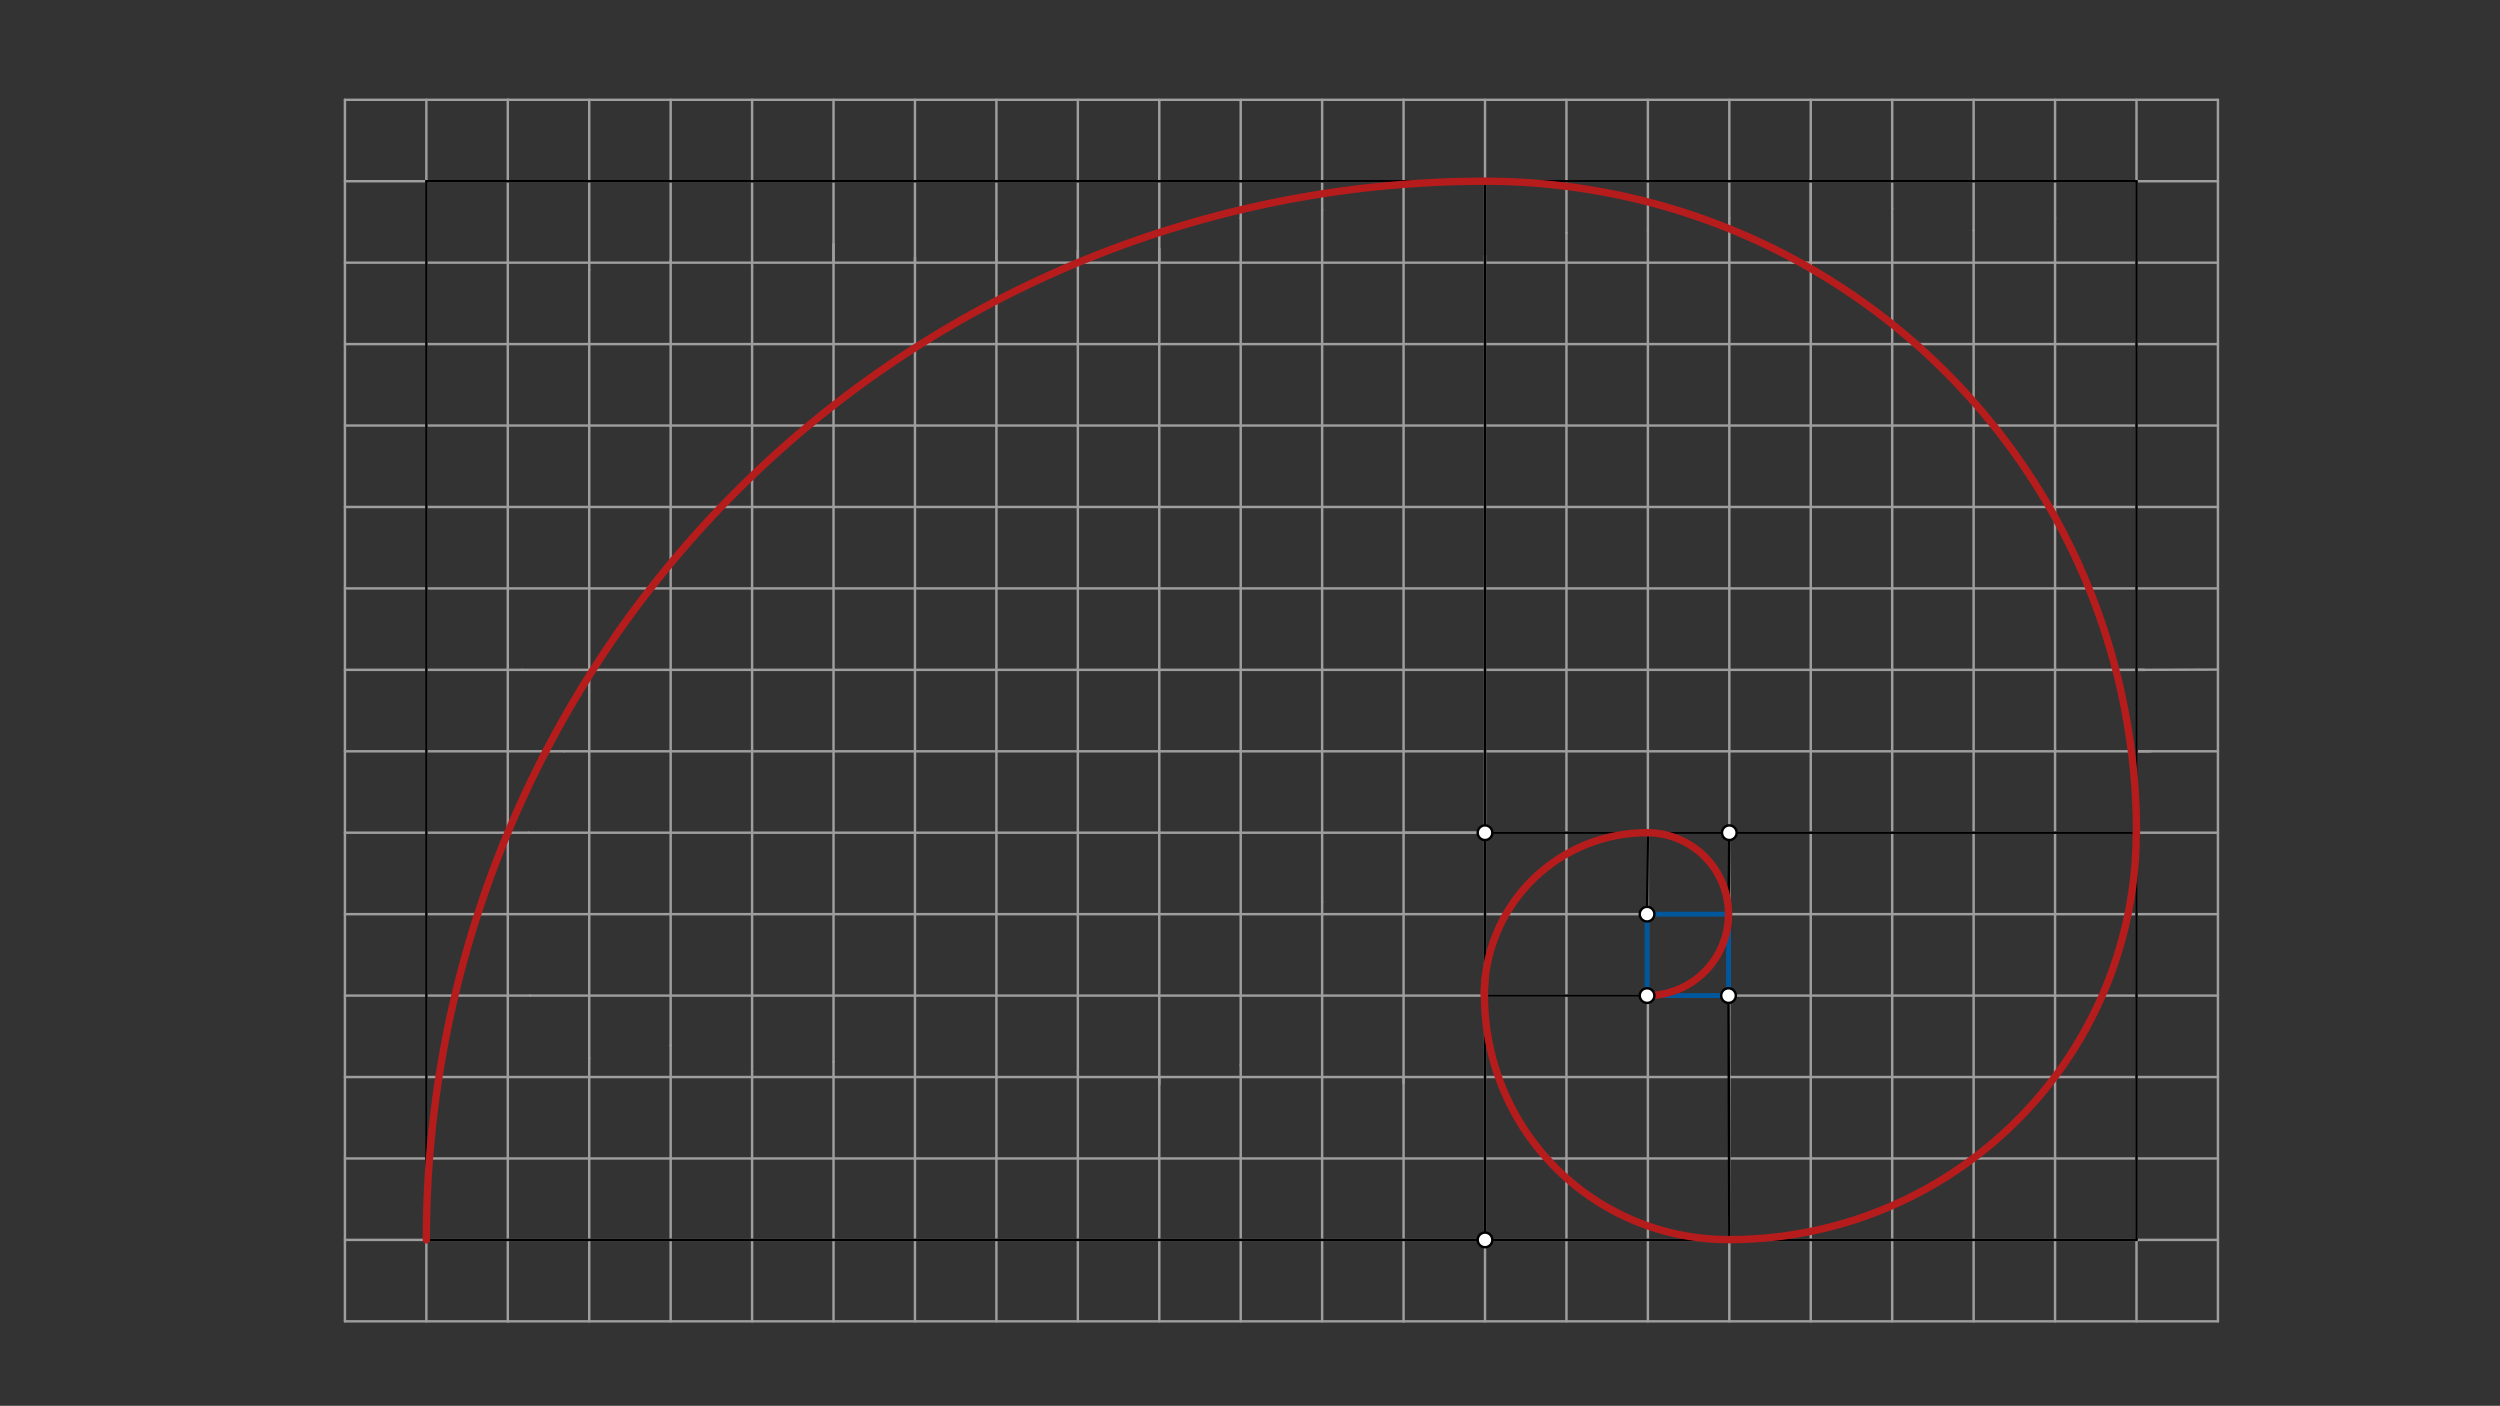 <svg xmlns="http://www.w3.org/2000/svg" class="svg--1it" height="100%" preserveAspectRatio="xMidYMid meet" viewBox="0 0 1023.307 575.433" width="100%"><rect x="0" y="0" width="1023.307" height="575.433" fill="#333333" stroke="none"/><defs><marker id="marker-arrow" markerHeight="16" markerUnits="userSpaceOnUse" markerWidth="24" orient="auto-start-reverse" refX="24" refY="4" viewBox="0 0 24 8"><path d="M 0 0 L 24 4 L 0 8 z" stroke="inherit"></path></marker></defs><g class="aux-layer--1FB"></g><g class="main-layer--3Vd"><g class="element--2qn"><line stroke="#9E9E9E" stroke-dasharray="none" stroke-linecap="round" stroke-width="1" x1="574.517" x2="607.85" y1="340.85" y2="340.85"></line></g><g class="element--2qn"><line stroke="#9E9E9E" stroke-dasharray="none" stroke-linecap="round" stroke-width="1" x1="607.85" x2="607.85" y1="340.85" y2="307.517"></line></g><g class="element--2qn"><line stroke="#9E9E9E" stroke-dasharray="none" stroke-linecap="round" stroke-width="1" x1="574.517" x2="607.85" y1="340.85" y2="340.85"></line></g><g class="element--2qn"><line stroke="#9E9E9E" stroke-dasharray="none" stroke-linecap="round" stroke-width="1" x1="607.85" x2="607.85" y1="307.517" y2="340.85"></line></g><g class="element--2qn"><line stroke="#9E9E9E" stroke-dasharray="none" stroke-linecap="round" stroke-width="1" x1="607.85" x2="574.517" y1="307.517" y2="307.517"></line></g><g class="element--2qn"><line stroke="#9E9E9E" stroke-dasharray="none" stroke-linecap="round" stroke-width="1" x1="574.517" x2="574.517" y1="307.517" y2="340.85"></line></g><g class="element--2qn"><line stroke="#9E9E9E" stroke-dasharray="none" stroke-linecap="round" stroke-width="1" x1="607.85" x2="607.85" y1="307.517" y2="104.592"></line></g><g class="element--2qn"><line stroke="#9E9E9E" stroke-dasharray="none" stroke-linecap="round" stroke-width="1" x1="574.517" x2="231" y1="307.517" y2="307.517"></line></g><g class="element--2qn"><line stroke="#9E9E9E" stroke-dasharray="none" stroke-linecap="round" stroke-width="1" x1="574.517" x2="216.333" y1="340.85" y2="340.85"></line></g><g class="element--2qn"><line stroke="#9E9E9E" stroke-dasharray="none" stroke-linecap="round" stroke-width="1" x1="574.517" x2="213.667" y1="274.183" y2="274.183"></line></g><g class="element--2qn"><line stroke="#9E9E9E" stroke-dasharray="none" stroke-linecap="round" stroke-width="1" x1="574.517" x2="877.667" y1="274.183" y2="274.183"></line></g><g class="element--2qn"><line stroke="#9E9E9E" stroke-dasharray="none" stroke-linecap="round" stroke-width="1" x1="607.85" x2="880.333" y1="307.517" y2="307.517"></line></g><g class="element--2qn"><line stroke="#9E9E9E" stroke-dasharray="none" stroke-linecap="round" stroke-width="1" x1="541.183" x2="541.183" y1="274.183" y2="85.925"></line></g><g class="element--2qn"><line stroke="#9E9E9E" stroke-dasharray="none" stroke-linecap="round" stroke-width="1" x1="541.183" x2="541.183" y1="274.183" y2="369.258"></line></g><g class="element--2qn"><line stroke="#9E9E9E" stroke-dasharray="none" stroke-linecap="round" stroke-width="1" x1="574.517" x2="574.517" y1="340.85" y2="443.258"></line></g><g class="element--2qn"><line stroke="#9E9E9E" stroke-dasharray="none" stroke-linecap="round" stroke-width="1" x1="607.85" x2="607.85" y1="340.85" y2="441.258"></line></g><g class="element--2qn"><line stroke="#9E9E9E" stroke-dasharray="none" stroke-linecap="round" stroke-width="1" x1="507.85" x2="507.85" y1="274.183" y2="435.925"></line></g><g class="element--2qn"><line stroke="#9E9E9E" stroke-dasharray="none" stroke-linecap="round" stroke-width="1" x1="507.85" x2="507.85" y1="274.183" y2="89.258"></line></g><g class="element--2qn"><line stroke="#9E9E9E" stroke-dasharray="none" stroke-linecap="round" stroke-width="1" x1="474.517" x2="474.517" y1="274.183" y2="443.925"></line></g><g class="element--2qn"><line stroke="#9E9E9E" stroke-dasharray="none" stroke-linecap="round" stroke-width="1" x1="474.517" x2="474.517" y1="274.183" y2="101.925"></line></g><g class="element--2qn"><line stroke="#9E9E9E" stroke-dasharray="none" stroke-linecap="round" stroke-width="1" x1="441.183" x2="441.183" y1="274.183" y2="438.592"></line></g><g class="element--2qn"><line stroke="#9E9E9E" stroke-dasharray="none" stroke-linecap="round" stroke-width="1" x1="441.183" x2="441.183" y1="274.183" y2="102.592"></line></g><g class="element--2qn"><line stroke="#9E9E9E" stroke-dasharray="none" stroke-linecap="round" stroke-width="1" x1="407.85" x2="407.85" y1="274.183" y2="441.258"></line></g><g class="element--2qn"><line stroke="#9E9E9E" stroke-dasharray="none" stroke-linecap="round" stroke-width="1" x1="407.85" x2="407.85" y1="274.183" y2="98.592"></line></g><g class="element--2qn"><line stroke="#9E9E9E" stroke-dasharray="none" stroke-linecap="round" stroke-width="1" x1="374.517" x2="374.517" y1="274.183" y2="440.592"></line></g><g class="element--2qn"><line stroke="#9E9E9E" stroke-dasharray="none" stroke-linecap="round" stroke-width="1" x1="374.517" x2="374.517" y1="274.183" y2="105.258"></line></g><g class="element--2qn"><line stroke="#9E9E9E" stroke-dasharray="none" stroke-linecap="round" stroke-width="1" x1="341.183" x2="341.183" y1="274.183" y2="434.592"></line></g><g class="element--2qn"><line stroke="#9E9E9E" stroke-dasharray="none" stroke-linecap="round" stroke-width="1" x1="341.183" x2="341.183" y1="274.183" y2="99.925"></line></g><g class="element--2qn"><line stroke="#9E9E9E" stroke-dasharray="none" stroke-linecap="round" stroke-width="1" x1="307.85" x2="307.85" y1="274.183" y2="438.592"></line></g><g class="element--2qn"><line stroke="#9E9E9E" stroke-dasharray="none" stroke-linecap="round" stroke-width="1" x1="307.85" x2="307.85" y1="274.183" y2="109.258"></line></g><g class="element--2qn"><line stroke="#9E9E9E" stroke-dasharray="none" stroke-linecap="round" stroke-width="1" x1="274.517" x2="274.517" y1="274.183" y2="106.592"></line></g><g class="element--2qn"><line stroke="#9E9E9E" stroke-dasharray="none" stroke-linecap="round" stroke-width="1" x1="274.517" x2="274.517" y1="274.183" y2="427.925"></line></g><g class="element--2qn"><line stroke="#9E9E9E" stroke-dasharray="none" stroke-linecap="round" stroke-width="1" x1="241.184" x2="241.184" y1="274.183" y2="110.592"></line></g><g class="element--2qn"><line stroke="#9E9E9E" stroke-dasharray="none" stroke-linecap="round" stroke-width="1" x1="241.184" x2="241.184" y1="274.183" y2="433.258"></line></g><g class="element--2qn"><line stroke="#9E9E9E" stroke-dasharray="none" stroke-linecap="round" stroke-width="1" x1="574.517" x2="217" y1="407.517" y2="407.517"></line></g><g class="element--2qn"><line stroke="#9E9E9E" stroke-dasharray="none" stroke-linecap="round" stroke-width="1" x1="641.183" x2="641.183" y1="274.183" y2="507.517"></line></g><g class="element--2qn"><line stroke="#9E9E9E" stroke-dasharray="none" stroke-linecap="round" stroke-width="1" x1="641.183" x2="641.183" y1="274.183" y2="95.312"></line></g><g class="element--2qn"><line stroke="#9E9E9E" stroke-dasharray="none" stroke-linecap="round" stroke-width="1" x1="674.517" x2="674.517" y1="274.183" y2="94.312"></line></g><g class="element--2qn"><line stroke="#9E9E9E" stroke-dasharray="none" stroke-linecap="round" stroke-width="1" x1="707.85" x2="707.85" y1="274.183" y2="89.312"></line></g><g class="element--2qn"><line stroke="#9E9E9E" stroke-dasharray="none" stroke-linecap="round" stroke-width="1" x1="741.183" x2="741.183" y1="274.183" y2="73.312"></line></g><g class="element--2qn"><line stroke="#9E9E9E" stroke-dasharray="none" stroke-linecap="round" stroke-width="1" x1="774.517" x2="774.517" y1="274.183" y2="85.312"></line></g><g class="element--2qn"><line stroke="#9E9E9E" stroke-dasharray="none" stroke-linecap="round" stroke-width="1" x1="774.517" x2="774.517" y1="274.183" y2="540.85"></line></g><g class="element--2qn"><line stroke="#9E9E9E" stroke-dasharray="none" stroke-linecap="round" stroke-width="1" x1="807.85" x2="807.85" y1="274.183" y2="94.312"></line></g><g class="element--2qn"><line stroke="#9E9E9E" stroke-dasharray="none" stroke-linecap="round" stroke-width="1" x1="841.183" x2="841.183" y1="274.183" y2="89.312"></line></g><g class="element--2qn"><line stroke="#9E9E9E" stroke-dasharray="none" stroke-linecap="round" stroke-width="1" x1="274.517" x2="274.517" y1="107.517" y2="40.85"></line></g><g class="element--2qn"><line stroke="#9E9E9E" stroke-dasharray="none" stroke-linecap="round" stroke-width="1" x1="341.183" x2="341.183" y1="107.517" y2="40.85"></line></g><g class="element--2qn"><line stroke="#9E9E9E" stroke-dasharray="none" stroke-linecap="round" stroke-width="1" x1="374.517" x2="374.517" y1="107.517" y2="40.85"></line></g><g class="element--2qn"><line stroke="#9E9E9E" stroke-dasharray="none" stroke-linecap="round" stroke-width="1" x1="407.85" x2="407.85" y1="107.517" y2="40.85"></line></g><g class="element--2qn"><line stroke="#9E9E9E" stroke-dasharray="none" stroke-linecap="round" stroke-width="1" x1="441.183" x2="441.183" y1="107.517" y2="40.85"></line></g><g class="element--2qn"><line stroke="#9E9E9E" stroke-dasharray="none" stroke-linecap="round" stroke-width="1" x1="474.517" x2="474.517" y1="107.517" y2="40.85"></line></g><g class="element--2qn"><line stroke="#9E9E9E" stroke-dasharray="none" stroke-linecap="round" stroke-width="1" x1="507.85" x2="507.85" y1="89.258" y2="40.85"></line></g><g class="element--2qn"><line stroke="#9E9E9E" stroke-dasharray="none" stroke-linecap="round" stroke-width="1" x1="541.183" x2="541.183" y1="85.925" y2="40.85"></line></g><g class="element--2qn"><line stroke="#9E9E9E" stroke-dasharray="none" stroke-linecap="round" stroke-width="1" x1="241.184" x2="241.184" y1="110.592" y2="40.85"></line></g><g class="element--2qn"><line stroke="#9E9E9E" stroke-dasharray="none" stroke-linecap="round" stroke-width="1" x1="307.85" x2="307.85" y1="109.258" y2="40.85"></line></g><g class="element--2qn"><line stroke="#9E9E9E" stroke-dasharray="none" stroke-linecap="round" stroke-width="1" x1="641.183" x2="641.183" y1="95.312" y2="40.85"></line></g><g class="element--2qn"><line stroke="#9E9E9E" stroke-dasharray="none" stroke-linecap="round" stroke-width="1" x1="674.517" x2="674.517" y1="94.312" y2="40.85"></line></g><g class="element--2qn"><line stroke="#9E9E9E" stroke-dasharray="none" stroke-linecap="round" stroke-width="1" x1="707.85" x2="707.85" y1="89.312" y2="40.85"></line></g><g class="element--2qn"><line stroke="#9E9E9E" stroke-dasharray="none" stroke-linecap="round" stroke-width="1" x1="807.85" x2="807.85" y1="94.312" y2="40.85"></line></g><g class="element--2qn"><line stroke="#9E9E9E" stroke-dasharray="none" stroke-linecap="round" stroke-width="1" x1="774.517" x2="774.517" y1="85.312" y2="40.85"></line></g><g class="element--2qn"><line stroke="#9E9E9E" stroke-dasharray="none" stroke-linecap="round" stroke-width="1" x1="741.183" x2="741.183" y1="40.85" y2="107.517"></line></g><g class="element--2qn"><line stroke="#9E9E9E" stroke-dasharray="none" stroke-linecap="round" stroke-width="1" x1="841.183" x2="841.183" y1="89.312" y2="40.85"></line></g><g class="element--2qn"><line stroke="#9E9E9E" stroke-dasharray="none" stroke-linecap="round" stroke-width="1" x1="574.517" x2="574.517" y1="107.517" y2="40.85"></line></g><g class="element--2qn"><line stroke="#9E9E9E" stroke-dasharray="none" stroke-linecap="round" stroke-width="1" x1="607.85" x2="607.85" y1="107.517" y2="40.85"></line></g><g class="element--2qn"><line stroke="#9E9E9E" stroke-dasharray="none" stroke-linecap="round" stroke-width="1" x1="541.183" x2="541.183" y1="369.258" y2="540.85"></line></g><g class="element--2qn"><line stroke="#9E9E9E" stroke-dasharray="none" stroke-linecap="round" stroke-width="1" x1="507.85" x2="507.85" y1="435.925" y2="540.85"></line></g><g class="element--2qn"><line stroke="#9E9E9E" stroke-dasharray="none" stroke-linecap="round" stroke-width="1" x1="474.517" x2="474.517" y1="440.85" y2="540.85"></line></g><g class="element--2qn"><line stroke="#9E9E9E" stroke-dasharray="none" stroke-linecap="round" stroke-width="1" x1="441.183" x2="441.183" y1="438.592" y2="540.85"></line></g><g class="element--2qn"><line stroke="#9E9E9E" stroke-dasharray="none" stroke-linecap="round" stroke-width="1" x1="407.85" x2="407.85" y1="440.85" y2="540.85"></line></g><g class="element--2qn"><line stroke="#9E9E9E" stroke-dasharray="none" stroke-linecap="round" stroke-width="1" x1="374.517" x2="374.517" y1="440.592" y2="540.85"></line></g><g class="element--2qn"><line stroke="#9E9E9E" stroke-dasharray="none" stroke-linecap="round" stroke-width="1" x1="341.183" x2="341.183" y1="434.592" y2="540.85"></line></g><g class="element--2qn"><line stroke="#9E9E9E" stroke-dasharray="none" stroke-linecap="round" stroke-width="1" x1="307.85" x2="307.85" y1="438.592" y2="540.85"></line></g><g class="element--2qn"><line stroke="#9E9E9E" stroke-dasharray="none" stroke-linecap="round" stroke-width="1" x1="274.517" x2="274.517" y1="427.925" y2="540.85"></line></g><g class="element--2qn"><line stroke="#9E9E9E" stroke-dasharray="none" stroke-linecap="round" stroke-width="1" x1="241.184" x2="241.184" y1="433.258" y2="540.85"></line></g><g class="element--2qn"><line stroke="#9E9E9E" stroke-dasharray="none" stroke-linecap="round" stroke-width="1" x1="641.183" x2="641.183" y1="507.517" y2="540.85"></line></g><g class="element--2qn"><line stroke="#9E9E9E" stroke-dasharray="none" stroke-linecap="round" stroke-width="1" x1="574.517" x2="574.517" y1="440.85" y2="540.85"></line></g><g class="element--2qn"><line stroke="#9E9E9E" stroke-dasharray="none" stroke-linecap="round" stroke-width="1" x1="607.85" x2="607.85" y1="440.85" y2="540.85"></line></g><g class="element--2qn"><line stroke="#9E9E9E" stroke-dasharray="none" stroke-linecap="round" stroke-width="1" x1="674.517" x2="674.517" y1="274.183" y2="540.85"></line></g><g class="element--2qn"><line stroke="#9E9E9E" stroke-dasharray="none" stroke-linecap="round" stroke-width="1" x1="707.85" x2="707.85" y1="274.183" y2="540.85"></line></g><g class="element--2qn"><line stroke="#9E9E9E" stroke-dasharray="none" stroke-linecap="round" stroke-width="1" x1="741.183" x2="741.183" y1="274.183" y2="540.85"></line></g><g class="element--2qn"><line stroke="#9E9E9E" stroke-dasharray="none" stroke-linecap="round" stroke-width="1" x1="807.85" x2="807.85" y1="274.183" y2="540.85"></line></g><g class="element--2qn"><line stroke="#9E9E9E" stroke-dasharray="none" stroke-linecap="round" stroke-width="1" x1="841.183" x2="841.183" y1="274.183" y2="540.85"></line></g><g class="element--2qn"><line stroke="#9E9E9E" stroke-dasharray="none" stroke-linecap="round" stroke-width="1" x1="207.851" x2="207.851" y1="240.85" y2="40.85"></line></g><g class="element--2qn"><line stroke="#9E9E9E" stroke-dasharray="none" stroke-linecap="round" stroke-width="1" x1="207.851" x2="207.851" y1="240.85" y2="540.85"></line></g><g class="element--2qn"><line stroke="#9E9E9E" stroke-dasharray="none" stroke-linecap="round" stroke-width="1" x1="574.517" x2="207.851" y1="40.85" y2="40.85"></line></g><g class="element--2qn"><line stroke="#9E9E9E" stroke-dasharray="none" stroke-linecap="round" stroke-width="1" x1="574.517" x2="207.851" y1="74.183" y2="74.183"></line></g><g class="element--2qn"><line stroke="#9E9E9E" stroke-dasharray="none" stroke-linecap="round" stroke-width="1" x1="574.517" x2="207.851" y1="107.517" y2="107.517"></line></g><g class="element--2qn"><line stroke="#9E9E9E" stroke-dasharray="none" stroke-linecap="round" stroke-width="1" x1="574.517" x2="207.851" y1="140.85" y2="140.85"></line></g><g class="element--2qn"><line stroke="#9E9E9E" stroke-dasharray="none" stroke-linecap="round" stroke-width="1" x1="574.517" x2="574.517" y1="107.517" y2="307.517"></line></g><g class="element--2qn"><line stroke="#9E9E9E" stroke-dasharray="none" stroke-linecap="round" stroke-width="1" x1="574.517" x2="207.851" y1="174.183" y2="174.183"></line></g><g class="element--2qn"><line stroke="#9E9E9E" stroke-dasharray="none" stroke-linecap="round" stroke-width="1" x1="574.517" x2="207.851" y1="207.517" y2="207.517"></line></g><g class="element--2qn"><line stroke="#9E9E9E" stroke-dasharray="none" stroke-linecap="round" stroke-width="1" x1="231" x2="207.851" y1="307.517" y2="307.517"></line></g><g class="element--2qn"><line stroke="#9E9E9E" stroke-dasharray="none" stroke-linecap="round" stroke-width="1" x1="216.333" x2="207.851" y1="340.85" y2="340.85"></line></g><g class="element--2qn"><line stroke="#9E9E9E" stroke-dasharray="none" stroke-linecap="round" stroke-width="1" x1="217" x2="207.851" y1="407.517" y2="407.517"></line></g><g class="element--2qn"><line stroke="#9E9E9E" stroke-dasharray="none" stroke-linecap="round" stroke-width="1" x1="574.517" x2="207.851" y1="240.85" y2="240.85"></line></g><g class="element--2qn"><line stroke="#9E9E9E" stroke-dasharray="none" stroke-linecap="round" stroke-width="1" x1="574.517" x2="207.851" y1="374.183" y2="374.183"></line></g><g class="element--2qn"><line stroke="#9E9E9E" stroke-dasharray="none" stroke-linecap="round" stroke-width="1" x1="574.517" x2="207.851" y1="440.85" y2="440.85"></line></g><g class="element--2qn"><line stroke="#9E9E9E" stroke-dasharray="none" stroke-linecap="round" stroke-width="1" x1="574.517" x2="207.851" y1="474.183" y2="474.183"></line></g><g class="element--2qn"><line stroke="#9E9E9E" stroke-dasharray="none" stroke-linecap="round" stroke-width="1" x1="574.517" x2="207.851" y1="507.517" y2="507.517"></line></g><g class="element--2qn"><line stroke="#9E9E9E" stroke-dasharray="none" stroke-linecap="round" stroke-width="1" x1="574.517" x2="207.851" y1="540.85" y2="540.85"></line></g><g class="element--2qn"><line stroke="#9E9E9E" stroke-dasharray="none" stroke-linecap="round" stroke-width="1" x1="874.517" x2="874.517" y1="274.183" y2="40.85"></line></g><g class="element--2qn"><line stroke="#9E9E9E" stroke-dasharray="none" stroke-linecap="round" stroke-width="1" x1="874.517" x2="874.517" y1="274.183" y2="540.85"></line></g><g class="element--2qn"><line stroke="#9E9E9E" stroke-dasharray="none" stroke-linecap="round" stroke-width="1" x1="907.85" x2="907.85" y1="540.85" y2="40.85"></line></g><g class="element--2qn"><line stroke="#9E9E9E" stroke-dasharray="none" stroke-linecap="round" stroke-width="1" x1="574.517" x2="907.85" y1="40.85" y2="40.85"></line></g><g class="element--2qn"><line stroke="#9E9E9E" stroke-dasharray="none" stroke-linecap="round" stroke-width="1" x1="574.517" x2="907.85" y1="74.183" y2="74.183"></line></g><g class="element--2qn"><line stroke="#9E9E9E" stroke-dasharray="none" stroke-linecap="round" stroke-width="1" x1="574.517" x2="907.85" y1="140.85" y2="140.85"></line></g><g class="element--2qn"><line stroke="#9E9E9E" stroke-dasharray="none" stroke-linecap="round" stroke-width="1" x1="574.517" x2="907.85" y1="174.183" y2="174.183"></line></g><g class="element--2qn"><line stroke="#9E9E9E" stroke-dasharray="none" stroke-linecap="round" stroke-width="1" x1="874.517" x2="907.85" y1="274.183" y2="274.075"></line></g><g class="element--2qn"><line stroke="#9E9E9E" stroke-dasharray="none" stroke-linecap="round" stroke-width="1" x1="874.517" x2="907.85" y1="307.517" y2="307.517"></line></g><g class="element--2qn"><line stroke="#9E9E9E" stroke-dasharray="none" stroke-linecap="round" stroke-width="1" x1="574.517" x2="907.85" y1="240.85" y2="240.85"></line></g><g class="element--2qn"><line stroke="#9E9E9E" stroke-dasharray="none" stroke-linecap="round" stroke-width="1" x1="574.517" x2="907.85" y1="374.183" y2="374.183"></line></g><g class="element--2qn"><line stroke="#9E9E9E" stroke-dasharray="none" stroke-linecap="round" stroke-width="1" x1="574.517" x2="907.85" y1="407.517" y2="407.517"></line></g><g class="element--2qn"><line stroke="#9E9E9E" stroke-dasharray="none" stroke-linecap="round" stroke-width="1" x1="574.517" x2="907.85" y1="440.85" y2="440.85"></line></g><g class="element--2qn"><line stroke="#9E9E9E" stroke-dasharray="none" stroke-linecap="round" stroke-width="1" x1="574.517" x2="907.85" y1="507.517" y2="507.517"></line></g><g class="element--2qn"><line stroke="#9E9E9E" stroke-dasharray="none" stroke-linecap="round" stroke-width="1" x1="574.517" x2="907.85" y1="540.85" y2="540.85"></line></g><g class="element--2qn"><line stroke="#9E9E9E" stroke-dasharray="none" stroke-linecap="round" stroke-width="1" x1="574.517" x2="907.85" y1="207.517" y2="207.517"></line></g><g class="element--2qn"><line stroke="#9E9E9E" stroke-dasharray="none" stroke-linecap="round" stroke-width="1" x1="574.517" x2="907.85" y1="107.517" y2="107.517"></line></g><g class="element--2qn"><line stroke="#9E9E9E" stroke-dasharray="none" stroke-linecap="round" stroke-width="1" x1="574.517" x2="907.85" y1="474.183" y2="474.183"></line></g><g class="element--2qn"><line stroke="#9E9E9E" stroke-dasharray="none" stroke-linecap="round" stroke-width="1" x1="607.85" x2="907.85" y1="340.85" y2="340.85"></line></g><g class="element--2qn"><line stroke="#01579B" stroke-dasharray="none" stroke-linecap="round" stroke-width="2" x1="674.183" x2="707.517" y1="407.517" y2="407.517"></line></g><g class="element--2qn"><line stroke="#01579B" stroke-dasharray="none" stroke-linecap="round" stroke-width="2" x1="707.517" x2="707.517" y1="407.517" y2="374.183"></line></g><g class="element--2qn"><line stroke="#01579B" stroke-dasharray="none" stroke-linecap="round" stroke-width="2" x1="707.517" x2="674.183" y1="374.183" y2="374.183"></line></g><g class="element--2qn"><line stroke="#01579B" stroke-dasharray="none" stroke-linecap="round" stroke-width="2" x1="674.183" x2="674.183" y1="374.183" y2="407.517"></line></g><g class="element--2qn"><line stroke="#9E9E9E" stroke-dasharray="none" stroke-linecap="round" stroke-width="1" x1="207.851" x2="141.184" y1="40.85" y2="40.85"></line></g><g class="element--2qn"><line stroke="#9E9E9E" stroke-dasharray="none" stroke-linecap="round" stroke-width="1" x1="207.851" x2="141.184" y1="74.183" y2="74.183"></line></g><g class="element--2qn"><line stroke="#9E9E9E" stroke-dasharray="none" stroke-linecap="round" stroke-width="1" x1="207.851" x2="141.184" y1="107.517" y2="107.517"></line></g><g class="element--2qn"><line stroke="#9E9E9E" stroke-dasharray="none" stroke-linecap="round" stroke-width="1" x1="207.851" x2="141.184" y1="140.85" y2="140.85"></line></g><g class="element--2qn"><line stroke="#9E9E9E" stroke-dasharray="none" stroke-linecap="round" stroke-width="1" x1="207.851" x2="141.184" y1="174.183" y2="174.183"></line></g><g class="element--2qn"><line stroke="#9E9E9E" stroke-dasharray="none" stroke-linecap="round" stroke-width="1" x1="207.851" x2="141.184" y1="207.517" y2="207.517"></line></g><g class="element--2qn"><line stroke="#9E9E9E" stroke-dasharray="none" stroke-linecap="round" stroke-width="1" x1="207.851" x2="141.184" y1="240.85" y2="240.85"></line></g><g class="element--2qn"><line stroke="#9E9E9E" stroke-dasharray="none" stroke-linecap="round" stroke-width="1" x1="207.851" x2="141.184" y1="340.85" y2="340.85"></line></g><g class="element--2qn"><line stroke="#9E9E9E" stroke-dasharray="none" stroke-linecap="round" stroke-width="1" x1="207.851" x2="141.184" y1="374.183" y2="374.183"></line></g><g class="element--2qn"><line stroke="#9E9E9E" stroke-dasharray="none" stroke-linecap="round" stroke-width="1" x1="207.851" x2="141.184" y1="407.517" y2="407.517"></line></g><g class="element--2qn"><line stroke="#9E9E9E" stroke-dasharray="none" stroke-linecap="round" stroke-width="1" x1="207.851" x2="141.184" y1="440.85" y2="440.85"></line></g><g class="element--2qn"><line stroke="#9E9E9E" stroke-dasharray="none" stroke-linecap="round" stroke-width="1" x1="207.851" x2="141.184" y1="474.183" y2="474.183"></line></g><g class="element--2qn"><line stroke="#9E9E9E" stroke-dasharray="none" stroke-linecap="round" stroke-width="1" x1="207.851" x2="141.184" y1="507.517" y2="507.517"></line></g><g class="element--2qn"><line stroke="#9E9E9E" stroke-dasharray="none" stroke-linecap="round" stroke-width="1" x1="207.851" x2="141.184" y1="540.85" y2="540.85"></line></g><g class="element--2qn"><line stroke="#9E9E9E" stroke-dasharray="none" stroke-linecap="round" stroke-width="1" x1="141.184" x2="141.184" y1="40.85" y2="540.85"></line></g><g class="element--2qn"><line stroke="#9E9E9E" stroke-dasharray="none" stroke-linecap="round" stroke-width="1" x1="213.667" x2="141.184" y1="274.183" y2="274.183"></line></g><g class="element--2qn"><line stroke="#9E9E9E" stroke-dasharray="none" stroke-linecap="round" stroke-width="1" x1="207.851" x2="141.184" y1="307.517" y2="307.517"></line></g><g class="element--2qn"><line stroke="#9E9E9E" stroke-dasharray="none" stroke-linecap="round" stroke-width="1" x1="174.518" x2="174.518" y1="40.85" y2="540.85"></line></g><g class="element--2qn"><line stroke="#000000" stroke-dasharray="none" stroke-linecap="round" stroke-width="1" x1="674.183" x2="674.517" y1="374.183" y2="340.85"></line></g><g class="element--2qn"><line stroke="#000000" stroke-dasharray="none" stroke-linecap="round" stroke-width="1" x1="674.517" x2="707.85" y1="340.85" y2="340.85"></line></g><g class="element--2qn"><line stroke="#000000" stroke-dasharray="none" stroke-linecap="round" stroke-width="1" x1="707.85" x2="707.517" y1="340.85" y2="374.183"></line></g><g class="element--2qn"><line stroke="#000000" stroke-dasharray="none" stroke-linecap="round" stroke-width="1" x1="674.517" x2="607.85" y1="340.85" y2="340.85"></line></g><g class="element--2qn"><line stroke="#000000" stroke-dasharray="none" stroke-linecap="round" stroke-width="1" x1="607.85" x2="607.85" y1="340.85" y2="407.517"></line></g><g class="element--2qn"><line stroke="#000000" stroke-dasharray="none" stroke-linecap="round" stroke-width="1" x1="607.85" x2="674.183" y1="407.517" y2="407.517"></line></g><g class="element--2qn"><line stroke="#000000" stroke-dasharray="none" stroke-linecap="round" stroke-width="1" x1="607.85" x2="607.85" y1="407.517" y2="507.517"></line></g><g class="element--2qn"><line stroke="#000000" stroke-dasharray="none" stroke-linecap="round" stroke-width="1" x1="607.85" x2="707.85" y1="507.517" y2="507.517"></line></g><g class="element--2qn"><line stroke="#000000" stroke-dasharray="none" stroke-linecap="round" stroke-width="1" x1="707.85" x2="707.517" y1="507.517" y2="407.517"></line></g><g class="element--2qn"><line stroke="#000000" stroke-dasharray="none" stroke-linecap="round" stroke-width="1" x1="707.85" x2="874.517" y1="507.517" y2="507.517"></line></g><g class="element--2qn"><line stroke="#000000" stroke-dasharray="none" stroke-linecap="round" stroke-width="1" x1="874.517" x2="874.517" y1="507.517" y2="340.85"></line></g><g class="element--2qn"><line stroke="#000000" stroke-dasharray="none" stroke-linecap="round" stroke-width="1" x1="874.517" x2="707.85" y1="340.85" y2="340.85"></line></g><g class="element--2qn"><line stroke="#000000" stroke-dasharray="none" stroke-linecap="round" stroke-width="1" x1="874.517" x2="874.517" y1="340.85" y2="74.183"></line></g><g class="element--2qn"><line stroke="#000000" stroke-dasharray="none" stroke-linecap="round" stroke-width="1" x1="874.517" x2="607.85" y1="74.183" y2="74.183"></line></g><g class="element--2qn"><line stroke="#000000" stroke-dasharray="none" stroke-linecap="round" stroke-width="1" x1="607.85" x2="607.85" y1="74.183" y2="340.85"></line></g><g class="element--2qn"><line stroke="#000000" stroke-dasharray="none" stroke-linecap="round" stroke-width="1" x1="607.85" x2="174.518" y1="74.183" y2="74.183"></line></g><g class="element--2qn"><line stroke="#000000" stroke-dasharray="none" stroke-linecap="round" stroke-width="1" x1="174.518" x2="174.518" y1="74.183" y2="507.517"></line></g><g class="element--2qn"><line stroke="#000000" stroke-dasharray="none" stroke-linecap="round" stroke-width="1" x1="174.518" x2="607.85" y1="507.517" y2="507.517"></line></g><g class="element--2qn"><path d="M 674.183 407.517 A 33.333 33.333 0 0 0 707.517 374.183" fill="none" stroke="#B71C1C" stroke-dasharray="none" stroke-linecap="round" stroke-width="3"></path></g><g class="element--2qn"><path d="M 707.517 374.183 A 33.333 33.333 0 0 0 674.517 340.852" fill="none" stroke="#B71C1C" stroke-dasharray="none" stroke-linecap="round" stroke-width="3"></path></g><g class="element--2qn"><path d="M 674.517 340.852 A 66.666 66.666 0 0 0 607.517 407.517" fill="none" stroke="#B71C1C" stroke-dasharray="none" stroke-linecap="round" stroke-width="3"></path></g><g class="element--2qn"><path d="M 607.85 400.867 A 99.888 99.888 0 0 0 707.85 507.404" fill="none" stroke="#B71C1C" stroke-dasharray="none" stroke-linecap="round" stroke-width="3"></path></g><g class="element--2qn"><path d="M 707.85 507.404 A 166.554 166.554 0 0 0 874.404 340.85" fill="none" stroke="#B71C1C" stroke-dasharray="none" stroke-linecap="round" stroke-width="3"></path></g><g class="element--2qn"><path d="M 874.517 340.85 A 266.667 266.667 0 0 0 607.85 74.183" fill="none" stroke="#B71C1C" stroke-dasharray="none" stroke-linecap="round" stroke-width="3"></path></g><g class="element--2qn"><path d="M 607.85 74.183 A 433.333 433.333 0 0 0 174.517 507.517" fill="none" stroke="#B71C1C" stroke-dasharray="none" stroke-linecap="round" stroke-width="3"></path></g><g class="element--2qn"><circle cx="674.183" cy="374.183" r="3" stroke="#000000" stroke-width="1" fill="#ffffff"></circle>}</g><g class="element--2qn"><circle cx="674.183" cy="407.517" r="3" stroke="#000000" stroke-width="1" fill="#ffffff"></circle>}</g><g class="element--2qn"><circle cx="707.517" cy="407.517" r="3" stroke="#000000" stroke-width="1" fill="#ffffff"></circle>}</g><g class="element--2qn"><circle cx="707.85" cy="340.85" r="3" stroke="#000000" stroke-width="1" fill="#ffffff"></circle>}</g><g class="element--2qn"><circle cx="607.85" cy="340.85" r="3" stroke="#000000" stroke-width="1" fill="#ffffff"></circle>}</g><g class="element--2qn"><circle cx="607.85" cy="507.517" r="3" stroke="#000000" stroke-width="1" fill="#ffffff"></circle>}</g></g><g class="snaps-layer--2PT"></g><g class="temp-layer--rAP"></g></svg>